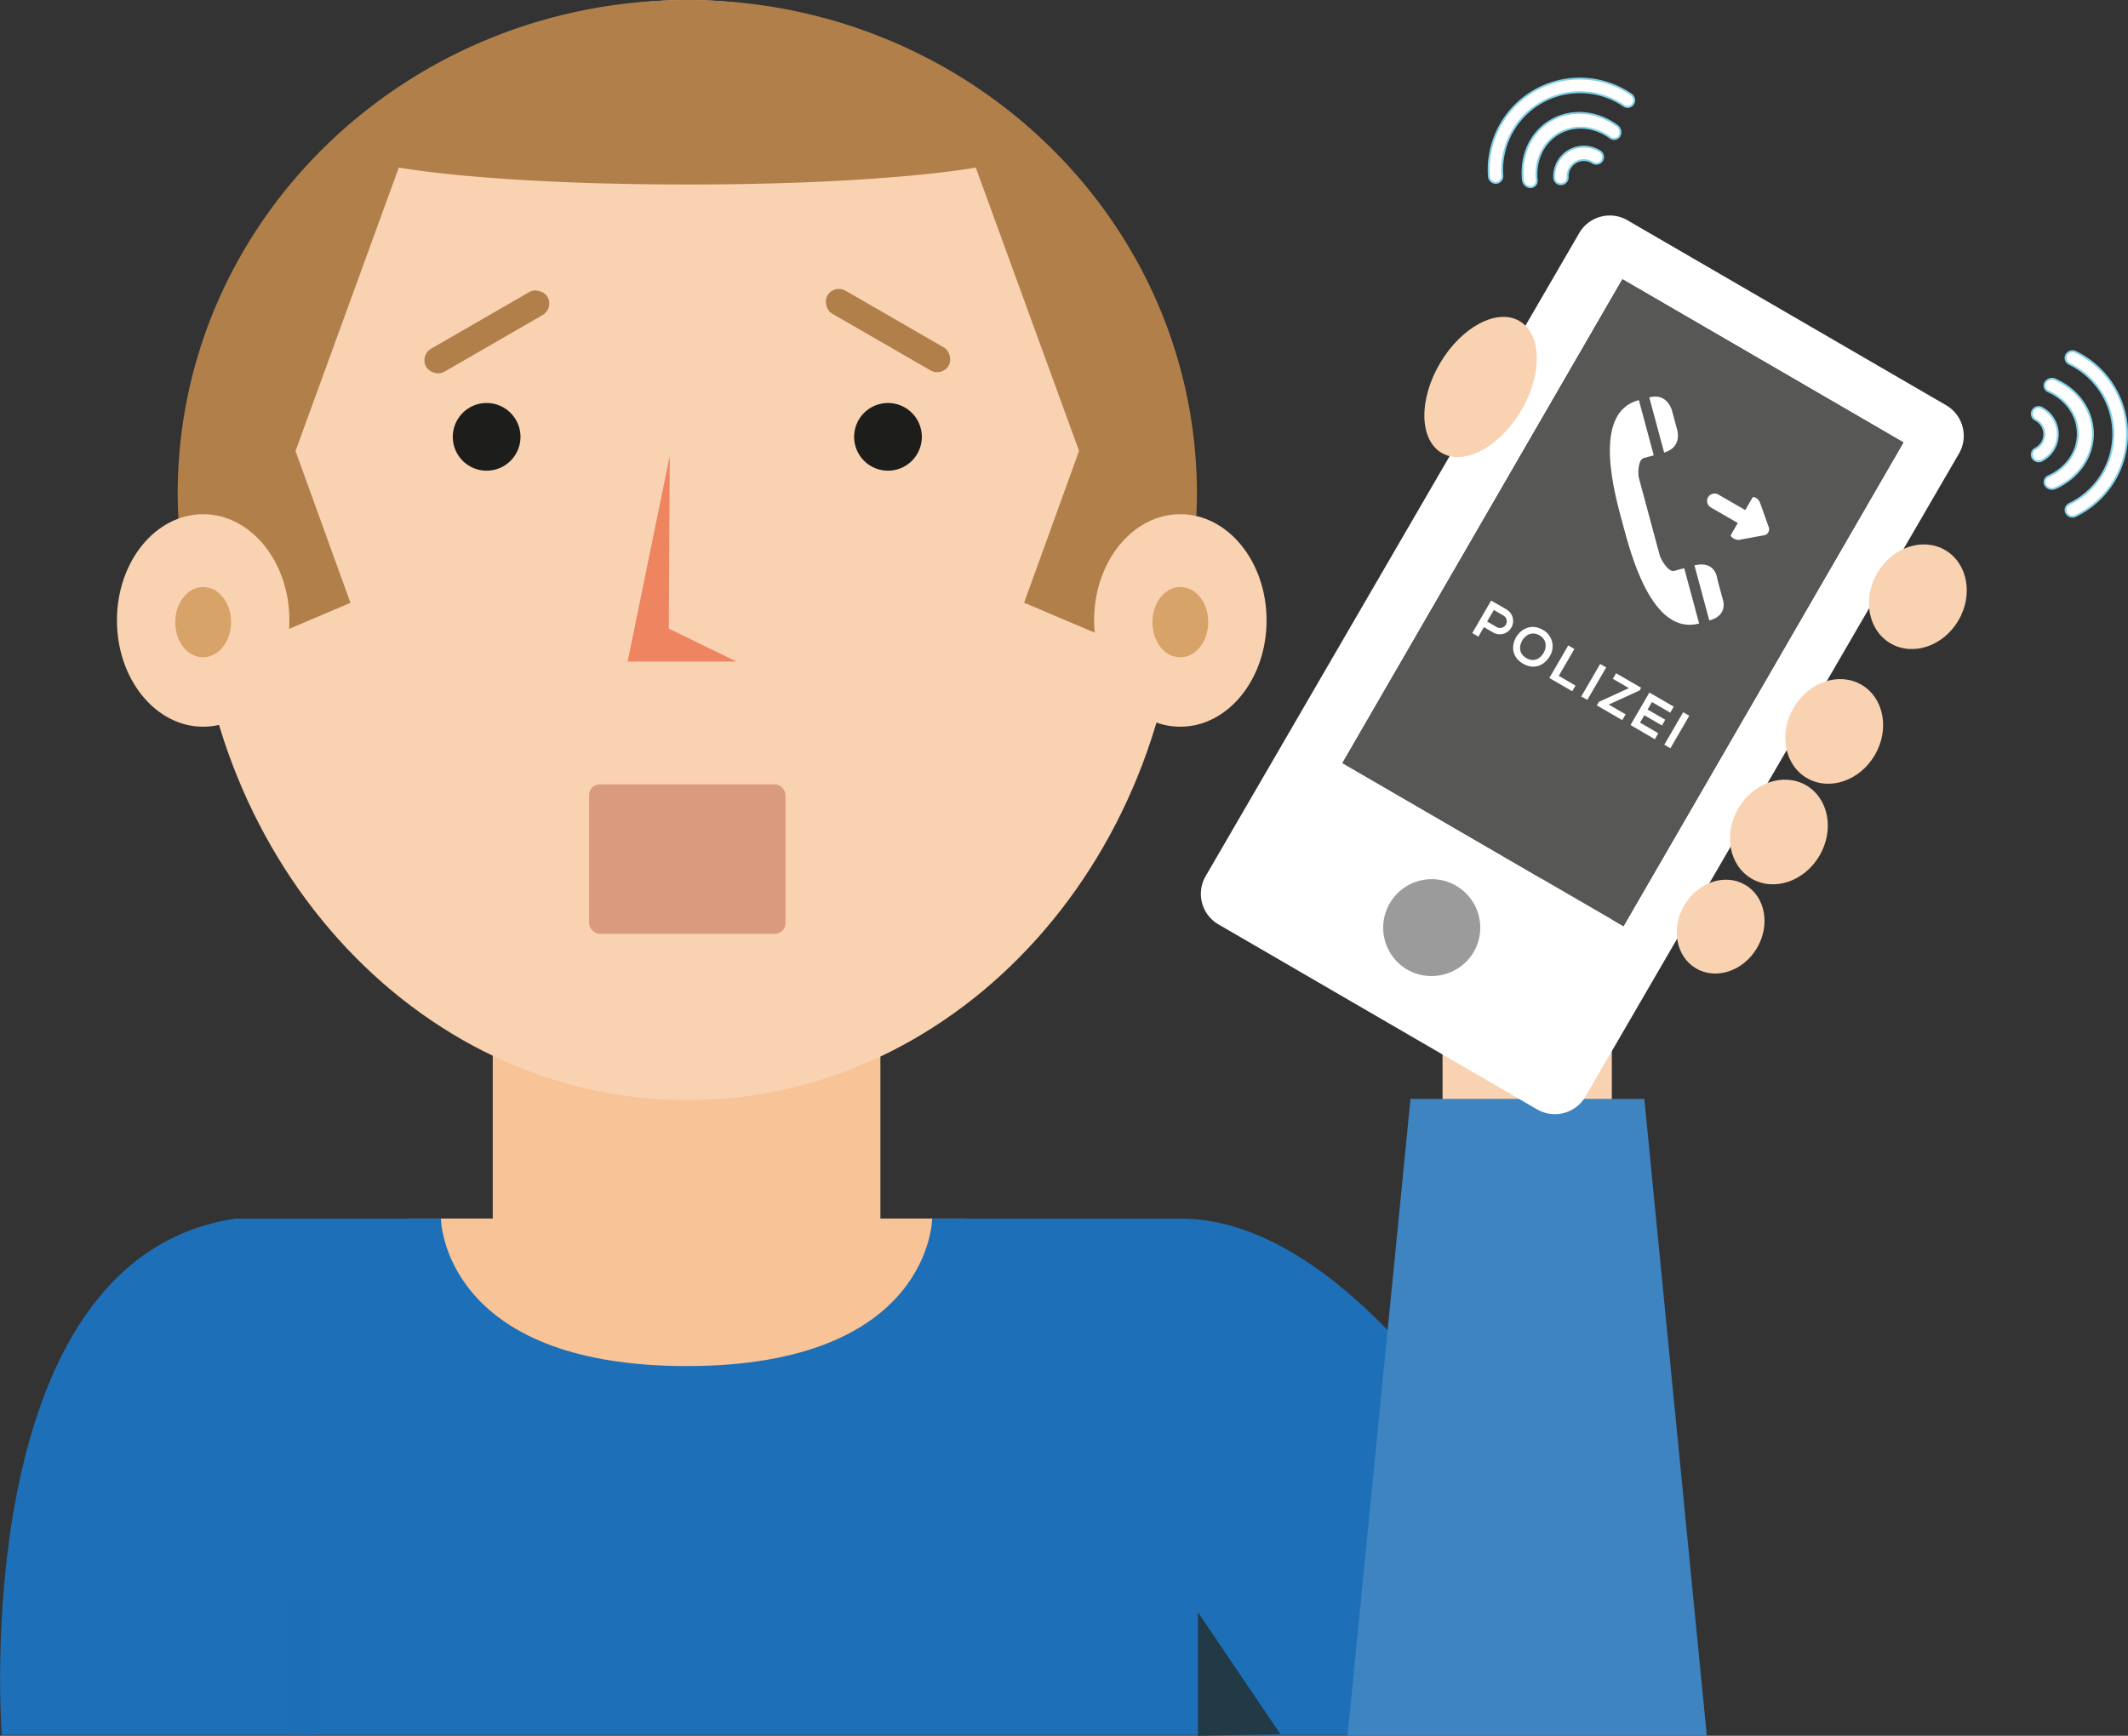<svg xmlns="http://www.w3.org/2000/svg" viewBox="0 0 774.64 632.03"><rect x="0" y="0" width="774.64" height="632.03" fill="#333333" stroke="none"/><defs><style>.cls-1{isolation:isolate;}.cls-2{fill:#f7c397;}.cls-3{fill:#f9d2b1;}.cls-4,.cls-5{fill:#1d70b7;}.cls-5{opacity:0.4;mix-blend-mode:multiply;}.cls-6{fill:#3d84c1;}.cls-7{fill:#b17f49;}.cls-8{fill:#da9a7d;}.cls-9{fill:#ef8460;}.cls-10{fill:#1d1d1b;}.cls-11{fill:#d8a368;}.cls-12{fill:#223946;}.cls-13,.cls-16{fill:#fff;}.cls-14{fill:#575756;}.cls-15{fill:#9c9b9b;}.cls-16{stroke:#82d0e6;stroke-miterlimit:10;stroke-width:0.69px;}</style></defs><title>s9_dude</title><g class="cls-1"><g id="Ebene_2" data-name="Ebene 2"><g id="Layer_1" data-name="Layer 1"><rect class="cls-2" x="179.37" y="373.29" width="141.11" height="106.81"/><rect class="cls-3" x="525.12" y="319.88" width="61.62" height="106.81"/><rect class="cls-2" x="148.54" y="443.69" width="202.77" height="66.77"/><path class="cls-4" d="M597.54,631.72s-78.94-188-167.87-188H339.33s-.37,53.69-89.41,53.69-89.41-53.69-89.41-53.69H85.66c-98.43,14.69-85,188-85,188Z"/><rect class="cls-5" x="105.48" y="583.08" width="8.81" height="48.96"/><polygon class="cls-6" points="490.53 632.03 513.45 400.12 598.57 400.12 621.32 632.03 490.53 632.03"/><path class="cls-3" d="M430,200.28c0,110.61-80.45,200.3-179.75,200.3S70.45,310.89,70.45,200.28,150.93,0,250.21,0,430,89.66,430,200.28Z"/><path class="cls-7" d="M250.2,67.18c72.45,0,105-6.17,105-6.17L392.8,164.19l-20,55.27,25.91,11L414.79,193a248.93,248.93,0,0,0,17.8,18.89,173.52,173.52,0,0,0,3.12-32C435.72,80.51,352.66,0,250.2,0h0C147.73,0,64.68,80.51,64.68,179.83a173.52,173.52,0,0,0,3.12,32A248.93,248.93,0,0,0,85.6,193l16.06,37.5,25.91-11-20-55.27L145.18,61s32.56,6.17,105,6.17"/><path class="cls-3" d="M461.06,225.89c0,21.38-14.06,38.72-31.4,38.72s-31.38-17.35-31.38-38.72,14-38.66,31.38-38.66S461.06,204.55,461.06,225.89Z"/><path class="cls-3" d="M105.35,225.89c0,21.38-14.06,38.72-31.4,38.72s-31.38-17.35-31.38-38.72,14-38.66,31.38-38.66S105.35,204.55,105.35,225.89Z"/><rect class="cls-8" x="214.45" y="285.6" width="71.49" height="54.39" rx="3.85" ry="3.85"/><polygon class="cls-9" points="243.81 165.97 228.47 240.89 268.1 240.89 243.45 228.88 243.81 165.97"/><path class="cls-10" d="M189.23,156.65a12.32,12.32,0,1,1-9.67-9.67A12.33,12.33,0,0,1,189.23,156.65Z"/><rect class="cls-7" x="151.73" y="116.01" width="50.99" height="9.67" rx="4.83" ry="4.83" transform="translate(-36.68 104.8) rotate(-30)"/><rect class="cls-7" x="297.76" y="115.52" width="50.99" height="9.67" rx="4.83" ry="4.83" transform="translate(103.49 -145.5) rotate(30)"/><path class="cls-10" d="M335.33,156.65a12.32,12.32,0,1,1-9.67-9.67A12.33,12.33,0,0,1,335.33,156.65Z"/><path class="cls-11" d="M83.86,223.61C85.51,232.94,79,241.07,71.63,239c-3.74-1-6.76-4.84-7.58-9.54-1.64-9.33,4.82-17.46,12.24-15.39C80,215.12,83,218.91,83.86,223.61Z"/><path class="cls-11" d="M439.58,223.61c1.64,9.33-4.82,17.46-12.24,15.39-3.74-1-6.76-4.84-7.58-9.54-1.64-9.33,4.82-17.46,12.24-15.39C435.73,215.12,438.75,218.91,439.58,223.61Z"/><polygon class="cls-12" points="466.08 631.42 436.1 587.08 436.1 632.03 466.08 631.42"/><path class="cls-13" d="M708.22,147.43,592.64,80.32A12.86,12.86,0,0,0,575,84.65L438.76,319.23a12.86,12.86,0,0,0,5,17.48l115.59,67.12A12.87,12.87,0,0,0,577,399.51L713.24,164.93A12.89,12.89,0,0,0,708.22,147.43ZM591,337.23,488.68,277.84,590.6,101.69l102.29,59.4Z"/><polygon class="cls-14" points="590.97 337.23 488.68 277.84 590.6 101.69 692.89 161.09 590.97 337.23"/><path class="cls-13" d="M543.51,230.29l-3.35-1.95-2,3.48-2.23-1.3,6.88-11.84,5.59,3.23A4.84,4.84,0,1,1,543.51,230.29Zm-2.16-4,3.35,1.95a2.43,2.43,0,1,0,2.44-4.19l-3.35-1.95Z"/><path class="cls-13" d="M564.07,239.07c-1.81,3-5.47,5-9.63,2.6s-4.35-6.53-2.54-9.64,5.62-5.08,9.71-2.7A6.81,6.81,0,0,1,564.07,239.07Zm-10-5.74c-1.08,2-1.24,4.66,1.55,6.29s5.06.13,6.22-1.79,1.37-4.86-1.42-6.48S555.18,231.3,554.07,233.33Z"/><path class="cls-13" d="M573.11,236.31l-5.68,9.78,6.09,3.54-1.2,2.06L564,246.86,570.88,235Z"/><path class="cls-13" d="M575.61,253.6l6.88-11.84L584.7,243l-6.88,11.84Z"/><path class="cls-13" d="M588.31,245.14l9.1,5.29-.61,1-11.18,5.11,6.14,3.57-1.23,2.11-9.25-5.37.75-1.29,10.92-5-5.85-3.4Z"/><path class="cls-13" d="M602.41,269.17,593.54,264l6.88-11.84,8.86,5.15L608,259.49l-6.65-3.86-1.58,2.72,6.41,3.72L605,264.16l-6.41-3.72L597,263.11l6.65,3.86Z"/><path class="cls-13" d="M605.84,271.17l6.88-11.84,2.22,1.29-6.88,11.84Z"/><path class="cls-15" d="M512,352.89a17.67,17.67,0,1,1,24.46-6.23A17.85,17.85,0,0,1,512,352.89Z"/><ellipse class="cls-3" cx="538.25" cy="140.07" rx="27.88" ry="17.11" transform="matrix(0.51, -0.86, 0.86, 0.51, 143.99, 532.36)"/><ellipse class="cls-3" cx="698.11" cy="217.26" rx="19.68" ry="17.11" transform="translate(156.11 707.96) rotate(-59.44)"/><ellipse class="cls-3" cx="667.67" cy="266.29" rx="19.68" ry="17.11" transform="translate(98.92 705.86) rotate(-59.44)"/><ellipse class="cls-3" cx="647.54" cy="302.92" rx="19.68" ry="17.11" transform="translate(57.48 706.52) rotate(-59.44)"/><ellipse class="cls-3" cx="626.33" cy="337.37" rx="17.65" ry="15.35" transform="translate(17.39 705.2) rotate(-59.44)"/><path class="cls-13" d="M627,217.78l-1.84-6.84s-.43-7-8.34-5.09l5.4,20.07C629.6,224,627,217.78,627,217.78Z"/><path class="cls-13" d="M596.47,145.71c-17.27,4.61-8.58,34.57-5.74,45.13s10.52,40.79,27.79,36.19l-5.43-20.15-3.69,1c-2,.53-4.75-3.94-5.24-5.74l-7.54-28c-.48-1.79-.28-6.83,1.71-7.35h0l3.67-1-5.4-20.05Z"/><path class="cls-13" d="M605.79,164.8c6.94-2.11,4.66-8.59,4.66-8.59l-1.82-6.75s-1.68-6.54-8.26-4.78Z"/><path class="cls-13" d="M633,196.58l9.32-1.71a2.23,2.23,0,0,0,1.6-2.77l-3.18-8.93c-.37-1.31-2.31-2.84-2.9-1.83l-2.53,4.38-9.76-5.63a2.72,2.72,0,1,0-2.72,4.71l9.76,5.63-2.5,4.33C629.68,195.44,631.67,196.69,633,196.58Z"/><path class="cls-16" d="M754.42,188.13a2.52,2.52,0,0,1-2.24-1.34,2.41,2.41,0,0,1,1.1-3.29,28.32,28.32,0,0,0,0-51,2.42,2.42,0,0,1-1.11-3.29,2.55,2.55,0,0,1,3.39-1.07,33.16,33.16,0,0,1,0,59.73A2.55,2.55,0,0,1,754.42,188.13Z"/><path class="cls-16" d="M747,178a2.83,2.83,0,0,1-2.46-1.34,2.32,2.32,0,0,1,1.21-3.29c6.54-3,10.61-8.85,10.61-15.4s-4.07-12.46-10.63-15.41a2.33,2.33,0,0,1-1.21-3.29,2.94,2.94,0,0,1,3.71-1.07c8.42,3.79,13.65,11.37,13.65,19.77s-5.22,16-13.62,19.76A3,3,0,0,1,747,178Z"/><path class="cls-16" d="M742.09,168a2.47,2.47,0,0,1-1.12-4.67,5.88,5.88,0,0,0,0-10.46,2.48,2.48,0,0,1-1.08-3.32,2.46,2.46,0,0,1,3.31-1.08,10.83,10.83,0,0,1,0,19.28A2.47,2.47,0,0,1,742.09,168Z"/><path class="cls-16" d="M594.52,35.22a2.52,2.52,0,0,1,0,2.61,2.41,2.41,0,0,1-3.4.69A28.32,28.32,0,0,0,546.89,64a2.42,2.42,0,0,1-2.3,2.6A2.55,2.55,0,0,1,542,64.2a33.16,33.16,0,0,1,51.75-29.83A2.55,2.55,0,0,1,594.52,35.22Z"/><path class="cls-16" d="M589.48,46.69a2.83,2.83,0,0,1,.07,2.8,2.32,2.32,0,0,1-3.46.6c-5.82-4.19-13-4.77-18.64-1.51s-8.76,9.75-8.05,16.9a2.33,2.33,0,0,1-2.25,2.69,2.94,2.94,0,0,1-2.78-2.68c-.92-9.19,3-17.5,10.32-21.69s16.44-3.45,23.92,1.94A3,3,0,0,1,589.48,46.69Z"/><path class="cls-16" d="M583.24,55.94a2.47,2.47,0,0,1-3.49,3.3,5.88,5.88,0,0,0-9.07,5.23,2.48,2.48,0,0,1-2.34,2.6,2.46,2.46,0,0,1-2.59-2.33,10.83,10.83,0,0,1,16.7-9.62A2.47,2.47,0,0,1,583.24,55.94Z"/></g></g></g></svg>